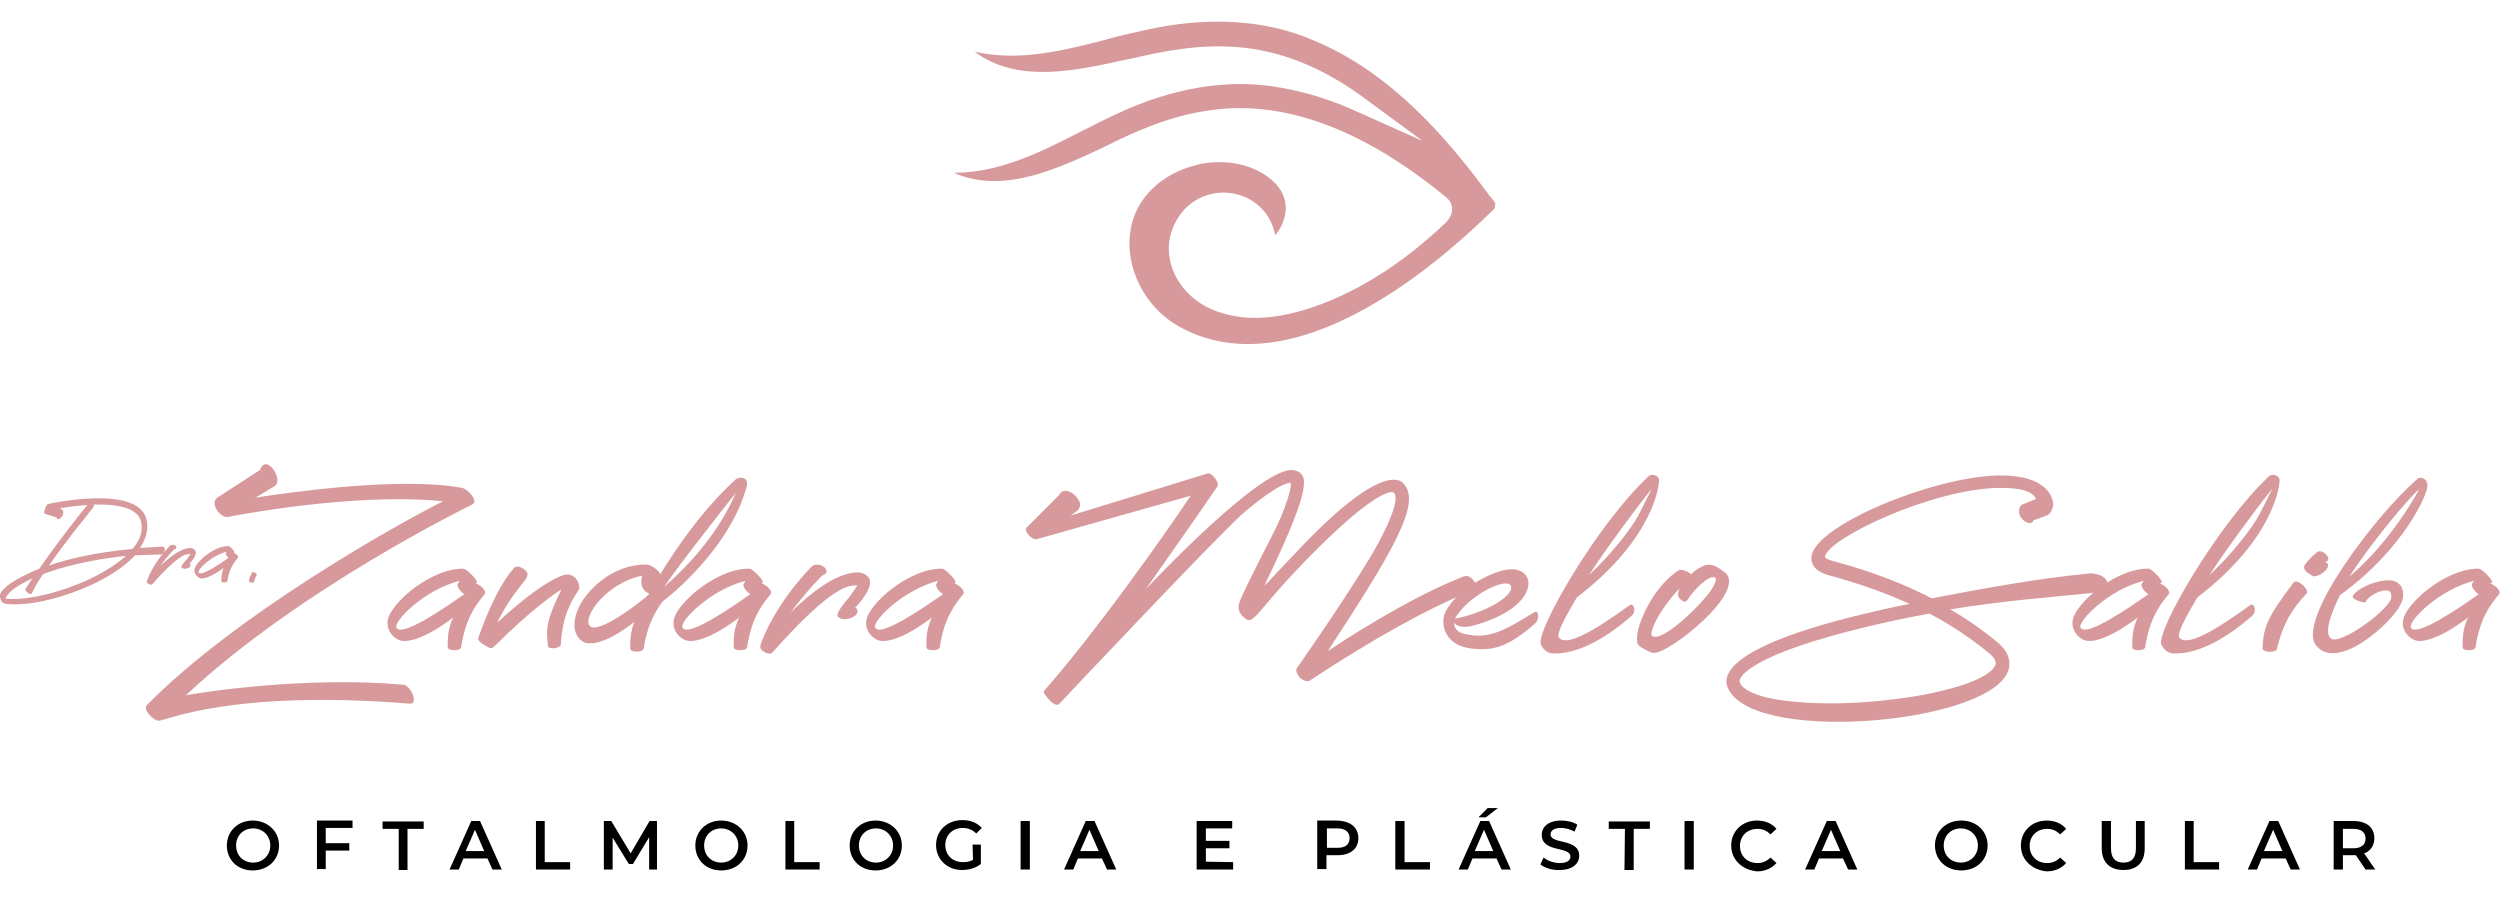 <?xml version="1.0" encoding="utf-8"?>
<!-- Generator: Adobe Illustrator 25.0.0, SVG Export Plug-In . SVG Version: 6.00 Build 0)  -->
<svg version="1.1" id="Layer_1" xmlns="http://www.w3.org/2000/svg" xmlns:xlink="http://www.w3.org/1999/xlink" x="0px" y="0px"
	 viewBox="0 0 541.1 199" style="enable-background:new 0 0 541.1 199;" xml:space="preserve">
<style type="text/css">
	.st0{fill:#d7999b;.st1{fill:#061950;}
</style>
<g>
	<path class="st1" d="M49.1,183c0-3.1,2.4-5.4,5.6-5.4s5.7,2.3,5.7,5.4s-2.4,5.4-5.7,5.4S49.1,186.1,49.1,183z M58.5,183
		c0-2.1-1.6-3.7-3.7-3.7s-3.7,1.5-3.7,3.7s1.6,3.7,3.7,3.7S58.5,185.1,58.5,183z"/>
	<path class="st1" d="M70.5,179.3v3.2h5.1v1.6h-5.1v4h-1.9v-10.5h7.7v1.6H70.5z"/>
	<path class="st1" d="M86.3,179.4h-3.5v-1.6h8.9v1.6h-3.5v8.9h-1.9L86.3,179.4L86.3,179.4z"/>
	<path class="st1" d="M105.5,185.8h-5.2l-1,2.4h-2l4.7-10.5h1.9l4.7,10.5h-2L105.5,185.8L105.5,185.8z M104.8,184.2l-2-4.6l-2,4.6
		H104.8z"/>
	<path class="st1" d="M115.9,177.7h2v8.9h5.5v1.6h-7.4V177.7z"/>
	<path class="st1" d="M140.5,188.2v-7l-3.5,5.8h-0.9l-3.5-5.7v6.9h-1.9v-10.5h1.6l4.2,7l4.1-7h1.6v10.5H140.5L140.5,188.2z"/>
	<path class="st1" d="M150.5,183c0-3.1,2.4-5.4,5.6-5.4s5.7,2.3,5.7,5.4s-2.4,5.4-5.7,5.4S150.5,186.1,150.5,183z M159.8,183
		c0-2.1-1.6-3.7-3.7-3.7s-3.7,1.5-3.7,3.7s1.6,3.7,3.7,3.7S159.8,185.1,159.8,183z"/>
	<path class="st1" d="M169.9,177.7h2v8.9h5.5v1.6h-7.4V177.7z"/>
	<path class="st1" d="M183.9,183c0-3.1,2.4-5.4,5.6-5.4s5.7,2.3,5.7,5.4s-2.4,5.4-5.7,5.4S183.9,186.1,183.9,183z M193.3,183
		c0-2.1-1.6-3.7-3.7-3.7s-3.7,1.5-3.7,3.7s1.6,3.7,3.7,3.7S193.3,185.1,193.3,183z"/>
	<path class="st1" d="M210.5,182.8h1.8v4.2c-1.1,0.9-2.6,1.3-4.1,1.3c-3.2,0-5.6-2.3-5.6-5.4s2.4-5.4,5.7-5.4c1.8,0,3.2,0.6,4.2,1.7
		l-1.2,1.2c-0.8-0.8-1.8-1.2-2.9-1.2c-2.2,0-3.8,1.5-3.8,3.7s1.6,3.7,3.8,3.7c0.8,0,1.5-0.1,2.2-0.5L210.5,182.8L210.5,182.8z"/>
	<path class="st1" d="M220.9,177.7h2v10.5h-2V177.7z"/>
	<path class="st1" d="M238.5,185.8h-5.2l-1,2.4h-2l4.7-10.5h1.9l4.7,10.5h-2L238.5,185.8L238.5,185.8z M237.8,184.2l-2-4.6l-2,4.6
		H237.8z"/>
	<path class="st1" d="M266.9,186.6v1.6h-7.9v-10.5h7.7v1.6H261v2.7h5.1v1.6H261v2.9L266.9,186.6L266.9,186.6z"/>
	<path class="st1" d="M294,181.4c0,2.3-1.7,3.7-4.5,3.7h-2.4v3h-2v-10.5h4.3C292.3,177.7,294,179.1,294,181.4z M292.1,181.4
		c0-1.3-0.9-2.1-2.6-2.1h-2.3v4.2h2.3C291.2,183.5,292.1,182.8,292.1,181.4L292.1,181.4z"/>
	<path class="st1" d="M302,177.7h2v8.9h5.5v1.6H302V177.7z"/>
	<path class="st1" d="M323.9,185.8h-5.2l-1,2.4h-2l4.7-10.5h1.9l4.7,10.5h-2L323.9,185.8L323.9,185.8z M323.2,184.2l-2-4.6l-2,4.6
		H323.2z M321.6,176.9H320l2-2h2.2L321.6,176.9L321.6,176.9z"/>
	<path class="st1" d="M333.4,187.1l0.7-1.5c0.8,0.7,2.2,1.2,3.5,1.2c1.6,0,2.3-0.6,2.3-1.4c0-2.3-6.2-0.8-6.2-4.7
		c0-1.7,1.4-3.1,4.2-3.1c1.3,0,2.6,0.3,3.5,0.9l-0.6,1.5c-0.9-0.5-2-0.8-2.9-0.8c-1.6,0-2.3,0.6-2.3,1.4c0,2.2,6.2,0.8,6.2,4.6
		c0,1.7-1.4,3.1-4.2,3.1C335.9,188.4,334.3,187.8,333.4,187.1L333.4,187.1z"/>
	<path class="st1" d="M351.7,179.4h-3.5v-1.6h8.9v1.6h-3.5v8.9h-2L351.7,179.4L351.7,179.4z"/>
	<path class="st1" d="M364.6,177.7h2v10.5h-2V177.7z"/>
	<path class="st1" d="M374.7,183c0-3.1,2.4-5.4,5.6-5.4c1.7,0,3.2,0.6,4.2,1.8l-1.3,1.2c-0.8-0.8-1.7-1.2-2.8-1.2
		c-2.2,0-3.8,1.5-3.8,3.7s1.6,3.7,3.8,3.7c1.1,0,2-0.4,2.8-1.2l1.3,1.2c-1,1.1-2.4,1.8-4.2,1.8C377.1,188.3,374.7,186.1,374.7,183
		L374.7,183z"/>
	<path class="st1" d="M398.9,185.8h-5.2l-1,2.4h-2l4.7-10.5h1.9l4.7,10.5h-2L398.9,185.8L398.9,185.8z M398.3,184.2l-2-4.6l-2,4.6
		H398.3z"/>
	<path class="st1" d="M418.8,183c0-3.1,2.4-5.4,5.7-5.4s5.7,2.3,5.7,5.4s-2.4,5.4-5.7,5.4S418.8,186.1,418.8,183z M428.1,183
		c0-2.1-1.6-3.7-3.7-3.7s-3.7,1.5-3.7,3.7s1.6,3.7,3.7,3.7S428.1,185.1,428.1,183z"/>
	<path class="st1" d="M437.4,183c0-3.1,2.4-5.4,5.6-5.4c1.7,0,3.2,0.6,4.2,1.8l-1.3,1.2c-0.8-0.8-1.7-1.2-2.8-1.2
		c-2.2,0-3.8,1.5-3.8,3.7s1.6,3.7,3.8,3.7c1.1,0,2-0.4,2.8-1.2l1.3,1.2c-1,1.1-2.4,1.8-4.2,1.8C439.8,188.3,437.4,186.1,437.4,183
		L437.4,183z"/>
	<path class="st1" d="M454.9,183.6v-5.9h2v5.9c0,2.2,1,3.1,2.7,3.1s2.7-0.9,2.7-3.1v-5.9h1.9v5.9c0,3.1-1.7,4.7-4.6,4.7
		S454.9,186.7,454.9,183.6L454.9,183.6z"/>
	<path class="st1" d="M472.8,177.7h2v8.9h5.5v1.6h-7.4V177.7z"/>
	<path class="st1" d="M494.7,185.8h-5.2l-1,2.4h-2l4.7-10.5h1.9l4.7,10.5h-2L494.7,185.8L494.7,185.8z M494,184.2l-2-4.6l-2,4.6H494
		z"/>
	<path class="st1" d="M512,188.2l-2.1-3.1c-0.1,0-0.3,0-0.4,0h-2.4v3.1h-2v-10.5h4.3c2.8,0,4.5,1.4,4.5,3.7c0,1.6-0.8,2.8-2.2,3.3
		l2.4,3.5H512L512,188.2z M509.4,179.4h-2.3v4.2h2.3c1.7,0,2.6-0.8,2.6-2.1S511.1,179.4,509.4,179.4z"/>
</g>
<g>
	<path class="st0" d="M100,105.6c1.2,0.2,3.7,2.9,2.2,3.6c-0.4,0.2-37.2,18.1-62,41.3c2.9-0.6,25.9-4.2,47.1-2.3
		c1.6,0.1,3.4,4.3,1.4,4.1C50.1,149.2,36,156,34.3,156c-1,0-3.5-2.4-2.5-3.4c19.2-19.5,53.7-38.9,64.1-44.1
		c-19.5-2-46.2,3.3-46.6,3.4c-1.5,0.3-4.2-3.1-2.1-4.3l9.1-5.9c1.3-3.8,5.4,2.4,3,3.6l-4,2.4C62.4,106.6,86.7,103.1,100,105.6
		L100,105.6L100,105.6z"/>
	<path class="st0" d="M103,126.3c1,0.3,2.4,1.6,1.9,2.3c-2.1,2.5-4.2,5.5-5.1,11.5c-0.1,0.8-2.8,0.9-2.9,0c0-2.5,0.1-4.1,1.2-6.5
		c-0.1,0.1-0.1,0.1-0.2,0.2c-7.6,5.7-10.7,4.9-10.9,4.9c-1.6-0.2-4.4-2.7-2.5-6c2.6-4.5,10.4-9.9,15.9-9.6c0.5,0,3.1,2.5,2.8,3
		L103,126.3L103,126.3L103,126.3z M85.8,135.8c1,2.3,10.6-4.3,14.7-7.2c-0.8-0.5-1.8-1.7-1.4-2.3l0.4-0.6
		C91.7,127.7,85.2,134.5,85.8,135.8L85.8,135.8L85.8,135.8z"/>
	<path class="st0" d="M121.9,124.5c2.9-0.9,3.8,2.5,3.4,3.1c-1.8,2.7-3.6,5.9-3.9,11.9c0,0.8-2.7,1.2-2.8,0.3
		c-0.5-3.9-0.2-5.8,2.9-12.2c-1.2,0.7-6.4,4.2-14.6,12.4c-0.3,0.3-0.7,0.4-1,0.2c-0.2-0.1-2.6-1.3-2.4-2c0.1-0.4,3.5-10.5,7.7-15.2
		c0.6-0.7,1.8-0.3,2.7,0.6c0.8,0.9-0.2,1.9-1.4,3.4c-2.7,3.5-4.1,6.1-4.9,7.8C113.1,129.7,118.5,125.6,121.9,124.5L121.9,124.5
		L121.9,124.5z"/>
	<path class="st0" d="M159.3,103.7c0.6-0.5,2.9-0.6,2.3,1.6c-2.9,11.1-13,20.9-18.2,24.9c-1.7,2.3-3.3,5.2-4.1,10.2
		c-0.1,0.8-2.8,0.9-2.9,0c0-2.2,0.1-3.8,0.9-5.8c-1.9,1.5-6.8,5.1-10.3,4.6c-1-0.1-4.2-2.1-1.8-7.6c1.5-3.4,7.1-9.6,14.9-9.4
		c0.6,0,2.6,1.2,2.8,2.1C151,111.1,157.8,105.1,159.3,103.7L159.3,103.7z M127.6,135.4c1.6,2.2,10.9-5,12.7-6.6
		c0.1-0.1,0.1-0.3,0.2-0.4c0,0,0,0,0,0c-1-0.2-1.7-1.3-1.7-2.5c0-0.6,0.2-1.3,0.2-1.3C131.4,126.1,126.1,133.4,127.6,135.4
		L127.6,135.4L127.6,135.4z M143.8,127c6.2-5.5,11.9-12.1,15.5-20.4C159.3,106.7,146.8,122.3,143.8,127L143.8,127z"/>
	<path class="st0" d="M164.9,126.3c1,0.3,2.4,1.6,1.9,2.3c-2.1,2.5-4.2,5.5-5.1,11.5c-0.1,0.8-2.8,0.9-2.9,0c0-2.5,0.1-4.1,1.2-6.5
		c-0.1,0.1-0.1,0.1-0.2,0.2c-7.6,5.7-10.7,4.9-10.9,4.9c-1.6-0.2-4.4-2.7-2.5-6c2.6-4.5,10.4-9.9,15.9-9.6c0.5,0,3.1,2.5,2.8,3
		L164.9,126.3L164.9,126.3L164.9,126.3z M147.7,135.8c1,2.3,10.6-4.3,14.7-7.2c-0.8-0.5-1.8-1.7-1.4-2.3l0.4-0.6
		C153.6,127.7,147.1,134.5,147.7,135.8L147.7,135.8L147.7,135.8z"/>
	<path class="st0" d="M185.1,131.5c1,0.5,0.6,2.2-2,2.5c-0.7,0.1-2.1-0.2-1.8-1.2c0.4-1,1.2-2,2.4-3.4c0.6-0.8,1.9-2.7,1.9-2.7
		c-1.6,0.1-4.7-0.9-18.4,14.5c-0.5,0.6-1.6,0.1-2.1-0.3c-0.7-0.5-0.5-1.1-0.5-1.3c0.1-0.3,2.6-8.2,11.1-17c0.5-0.5,1.6-0.5,2.3-0.1
		c1,0.5,1.4,1.7-0.1,2.1c-2.9,3-5.1,5.7-6.8,8c5.1-5,9.2-7.7,12.8-8.5c1.8-0.4,3.1-0.3,4.1,0.9C189.5,127,185.3,131.3,185.1,131.5
		L185.1,131.5L185.1,131.5z"/>
	<path class="st0" d="M206.6,126.3c1,0.3,2.4,1.6,1.9,2.3c-2.1,2.5-4.2,5.5-5.1,11.5c-0.1,0.8-2.8,0.9-2.9,0c0-2.5,0.1-4.1,1.2-6.5
		c-0.1,0.1-0.1,0.1-0.2,0.2c-7.6,5.7-10.7,4.9-10.9,4.9c-1.6-0.2-4.4-2.7-2.5-6c2.6-4.5,10.4-9.9,15.9-9.6c0.5,0,3.1,2.5,2.8,3
		L206.6,126.3L206.6,126.3L206.6,126.3z M189.4,135.8c1,2.3,10.6-4.3,14.7-7.2c-0.8-0.5-1.8-1.7-1.4-2.3l0.4-0.6
		C195.3,127.7,188.8,134.5,189.4,135.8L189.4,135.8L189.4,135.8z"/>
	<path class="st0" d="M318.9,125.6c0.7,0.8,0.8,1.8,0.1,2.1c-15.3,5.9-35.3,19.5-35.5,19.6c-0.6,0.4-1.5-0.1-2-0.5s-1.2-1.6-0.8-2.2
		c0,0,13.2-18.8,17.7-27.2c5.6-10.5,3.2-10.9,2.9-10.9c-1.2,0-5.3,1.3-17.3,13.4c-12.8,12.9-12.5,15.9-14.9,13.6
		c-1.1-1.1-1.4-1.9-0.5-4c0.7-1.6,1.8-3.8,3-6.2c1.8-3.8,4-7.6,5.6-11.3c2.7-6.6,2.2-7.5,2.1-7.5c-0.4,0-2.5,0.1-9.8,6.2
		c-4.8,4-40,41.4-40.2,41.6c-0.5,0.6-1.4,0-2-0.6c-0.5-0.6-1.8-1.8-1.2-2.3c11.3-12.9,26.1-33.8,31.6-42.1l-33.3,9.4
		c-0.9,0.3-3.1-1.9-2.1-2.6l6.9-6.9c0.9-1.9,3.4-0.7,4.4,1.3c0.4,0.7,0.1,1.6-0.5,2.1l-1.4,1l29.6-9.1c0.6-0.2,1.3,0.5,1.7,1
		c0.3,0.4,0.8,1.3,0.5,1.8c-0.1,0.2-7.1,10.3-15.5,22.2c0.7-0.7,25.7-27.4,32.2-25.7c2.9,0.8,4,2.9-5.7,23.2
		c-0.3,0.6-0.6,1.2-0.8,1.8c2.3-2.5,5.3-5.6,8.3-8.8c17.8-18.5,21.5-13.8,21.9-13.2c3.8,4.3-2.8,15.1-16.5,36.1
		c2.3-1.5,16.8-11.2,29.3-16.1C317.5,124.5,318.2,124.7,318.9,125.6L318.9,125.6L318.9,125.6z"/>
	<path class="st0" d="M332.3,134.9c-6.2,5.5-9.5,5.9-13.6,5.5c-6.1-0.6-6.9-5.4-6-7.6c1.8-4.4,9.1-8.8,13.4-9.5
		c6.8-1.1,7.8,8.2-7.6,12.2c-2,0.5-3.5-0.1-3.8-0.8c0,1.7,1.3,2.3,2.3,2.5c5.1,1.2,8.3-0.5,15.1-4.7
		C333,131.9,333.3,134,332.3,134.9L332.3,134.9z M327,126.8c-0.9-2-9.3,2.1-12.1,7.1C321.4,132.7,327.9,128.9,327,126.8L327,126.8z"
		/>
	<path class="st0" d="M352.7,131c0.9-0.7,1.7,1.5,0.2,2.5c-0.4,0.3-9.1,8.4-16.9,7.9c-0.6,0-1.8-0.4-2.5-1.9
		c-1.2-2.8,12.2-26.1,23.4-36.5c0.5-0.5,2.2-0.2,2.2,1c0,0.5-0.7,12.2-17.8,25.3c-2.5,4.2-4.5,7.9-3.9,8.7
		C339.1,140,344.8,136.7,352.7,131L352.7,131L352.7,131z M357.5,105.8c-3.2,3.9-10.1,13.3-13.6,18.7c5-4.7,9.3-10.2,10.9-13.3
		C355.2,110.3,357.2,106.5,357.5,105.8L357.5,105.8L357.5,105.8z"/>
	<path class="st0" d="M373.2,123.8c5.5,4-12.4,18.1-15.4,17.5c-0.7-0.1-2.4-1-3-1.5c-2-1.6,2.2-12.4,8.6-16.4c0.5-0.3,2,0.3,2.6,0.9
		c0.9-0.9,2-1.6,2.9-1.9C370.8,121.8,372.1,123,373.2,123.8L373.2,123.8L373.2,123.8z M370.5,127.5c0.9-1.4,1-2.1,0.8-2.4
		c-0.1-0.1-0.2-0.3-1-0.1c-1.5,0.5-4,3.1-5.1,4.9c-0.2,0.3-0.7,0.4-1,0.2c-0.5-0.4-1-0.8-1-1.3c0-0.4,0.1-0.9,0.3-1.4
		c-0.2,0.2-0.3,0.3-0.5,0.5c-4.3,4.8-5.9,8.8-5.5,9.7C359.7,139.4,368.7,130.4,370.5,127.5L370.5,127.5L370.5,127.5z"/>
	<path class="st0" d="M456.1,125.9c0.3,0.7,0.6,2.1-0.7,2.2c-11.1,1.1-22.6,2-33.3,3.8c4.2,2.4,7.4,4.8,10.1,7
		c2.8,2.3,2.9,4.4,2.6,5.8c-2.7,11.7-53.8,16.5-60.5,4.8c-0.8-1.3-5.3-8.3,28.6-16.5c3.3-0.8,6.8-1.6,10.4-2.3
		c-4.8-2.2-10.5-4.3-17.5-6.2c-3.6-1-3.9-3-3.7-4.1c0.8-6.7,26.2-17.2,40.5-17.5c8.7-0.1,11.6,3.3,11.8,6.3c0,0.4-0.3,1.7-1.2,2.3
		l-3,1.1c-0.8,1.4-2.3,0.1-2.8-0.6c-0.5-0.7-0.8-2.6,0.8-3l2.5-1c-1-1.9-3.6-2.4-8-2.4c-14.6,0.2-37.2,11-37.7,14.9
		c0,0.3,0.6,0.6,1.6,0.9c9,2.4,15.9,5.2,21.5,8.1c11.8-2.2,22-4.2,34.4-5.4C454.2,124.2,455.5,124.7,456.1,125.9L456.1,125.9
		L456.1,125.9z M417.6,132.8c-4.9,0.9-9.7,1.9-14.1,3c-22.4,5.4-26.2,9.8-26.8,11c-0.3,0.6-0.2,0.9,0,1.2c0.5,0.9,2.7,3.1,11.9,3.9
		c6.2,0.6,14.1,0.4,21.7-0.6c5.9-0.7,11.1-1.9,15-3.2c5.4-1.9,6.4-3.6,6.6-4.2c0.2-0.8-0.3-1.7-1.6-2.7
		C427.1,138.6,423.1,135.7,417.6,132.8L417.6,132.8z"/>
	<path class="st0" d="M467.5,126.3c1,0.3,2.4,1.6,1.9,2.3c-2.1,2.5-4.2,5.5-5.1,11.5c-0.1,0.8-2.8,0.9-2.8,0c0-2.5,0.1-4.1,1.2-6.5
		c-0.1,0.1-0.2,0.1-0.2,0.2c-7.6,5.7-10.7,4.9-10.8,4.9c-1.6-0.2-4.4-2.7-2.5-6c2.6-4.5,10.4-9.9,15.9-9.6c0.5,0,3.1,2.5,2.8,3
		L467.5,126.3L467.5,126.3L467.5,126.3z M450.3,135.8c1,2.3,10.6-4.3,14.7-7.2c-0.8-0.5-1.8-1.7-1.4-2.3l0.4-0.6
		C456.2,127.7,449.7,134.5,450.3,135.8L450.3,135.8L450.3,135.8z"/>
	<path class="st0" d="M487,131c0.9-0.7,1.7,1.5,0.2,2.5c-0.4,0.3-9.1,8.4-16.9,7.9c-0.6,0-1.8-0.4-2.5-1.9
		c-1.2-2.8,12.2-26.1,23.4-36.5c0.5-0.5,2.2-0.2,2.2,1c0,0.5-0.7,12.2-17.8,25.3c-2.5,4.2-4.5,7.9-3.9,8.7
		C473.4,140,479.1,136.7,487,131L487,131L487,131z M491.8,105.8c-3.2,3.9-10.1,13.3-13.6,18.7c5-4.7,9.3-10.2,10.9-13.3
		C489.6,110.3,491.5,106.5,491.8,105.8L491.8,105.8L491.8,105.8z"/>
	<path class="st0" d="M499.2,128.5c-2.4,2.6-4.9,5.6-6.4,12c-0.2,0.8-3.1,0.8-3.1-0.2c0.2-4.6,1-6.6,6.7-14.2
		C497.1,125.1,500,127.6,499.2,128.5L499.2,128.5z M503.9,122.3c-0.1,1.6-2.8,2.7-3.2,2.4c0,0-2.8-1.2-1.8-2.5
		c1.3-1.8,2.8-2.8,2.8-2.8c0.9-0.6,3.5,1.7,1.5,2.3C503.7,121.8,503.9,122,503.9,122.3L503.9,122.3z"/>
	<path class="st0" d="M517.2,125.6c0.9,0,3.3,0.6,2.9,3.7c-0.1,0.5-0.2,1-0.5,1.5c-1.9,4-13.7,14.7-18.3,8.9
		c-4.4-5.5,13.1-28.5,22-36.1c0.4-0.4,2-0.3,2.1,1.5c0.1,1.7-5,13.6-18.9,23.7c0,0-4.4,8.2-1.8,9.5c2,1,11.3-5.4,12.8-8.6v0
		c0.8-4-5.2-0.7-5.4,0.5c-0.1,0.6-3.1-0.5-2.9-1.1C510.1,127.3,514.4,125.5,517.2,125.6L517.2,125.6L517.2,125.6z M523.5,106.1
		c0-0.7-9.3,9.9-15,18.7C517.7,117.1,523.5,106.1,523.5,106.1L523.5,106.1z"/>
	<path class="st0" d="M539,126.3c1,0.3,2.4,1.6,1.9,2.3c-2.1,2.5-4.2,5.5-5.1,11.5c-0.1,0.8-2.8,0.9-2.8,0c0-2.5,0.1-4.1,1.2-6.5
		c-0.1,0.1-0.2,0.1-0.2,0.2c-7.6,5.7-10.7,4.9-10.8,4.9c-1.6-0.2-4.4-2.7-2.5-6c2.6-4.5,10.4-9.9,15.9-9.6c0.5,0,3.1,2.5,2.8,3
		L539,126.3L539,126.3L539,126.3z M521.8,135.8c1,2.3,10.6-4.3,14.7-7.2c-0.8-0.5-1.8-1.7-1.4-2.3l0.4-0.6
		C527.7,127.7,521.2,134.5,521.8,135.8L521.8,135.8L521.8,135.8z"/>
</g>
<g>
	<path class="st0" d="M34.9,120c-2.1,0.1-3.9,0.1-5.7,0.2c0,0-3.6,4.5-13.6,8.1c-8.8,3.1-13.6,2.5-14.2,2.4
		c-1.1-0.1-1.2-0.8-1.4-1.4c-0.4-1.7,3.5-4.2,8.5-6.2c4.3-6.2,9-12.1,10.4-13.8c-2.9,0.2-5.2,0.6-5.9,0.7l0.4,0.3
		c1,0.6-0.7,3-1.2,1.7l-2.5-0.8c-0.4-0.2,0.3-2,0.7-2.1c0.2-0.1,19.5-4.3,21.3,3.3c0.5,2,0,4.1-1.4,6.2c1.5-0.1,3.2-0.2,4.9-0.3
		C36.1,118.4,35.6,120,34.9,120L34.9,120z M15.1,127.1c5.1-1.8,9.4-4.3,12.2-6.8c-11,1.2-17.1,3.6-18,4c-0.9,1.3-1.7,2.6-2.4,4.1
		c-0.2,0.6-1.6-0.5-1.4-0.9c0.5-0.8,1-1.5,1.5-2.3c-2.9,1.3-4.7,2.6-5.4,3.6c-0.3,0.4-0.4,0.6-0.4,0.7c0,0,0.1,0.1,0.3,0.1
		C4.7,129.9,9.9,129,15.1,127.1L15.1,127.1L15.1,127.1z M30.5,112.8c-0.8-3.1-5.7-3.7-10.2-3.6c0.2,0.4-0.5,1.1-0.5,1.1
		c-1.4,1.8-5.3,6.5-9.2,12.1c4-1.4,9.9-2.8,18.1-3.6C30.4,116.8,31,114.8,30.5,112.8L30.5,112.8z"/>
	<path class="st0" d="M41,122c0.5,0.2,0.3,1-0.9,1.1c-0.3,0-1-0.1-0.8-0.5c0.2-0.5,0.5-0.9,1.1-1.5c0.3-0.3,0.8-1.2,0.8-1.2
		c-0.7,0-2.1-0.4-8.2,6.5c-0.2,0.3-0.7,0.1-1-0.1c-0.3-0.2-0.2-0.5-0.2-0.6c0.1-0.1,1.1-3.6,5-7.6c0.2-0.2,0.7-0.2,1-0.1
		c0.4,0.2,0.6,0.8-0.1,0.9c-1.3,1.3-2.3,2.6-3,3.6c2.3-2.2,4.1-3.4,5.7-3.8c0.8-0.2,1.4-0.1,1.8,0.4C43,120,41.1,121.9,41,122
		L41,122L41,122z"/>
	<path class="st0" d="M51.5,120.7c-0.9,1.1-1.9,2.4-2.3,5.1c-0.1,0.3-1.3,0.4-1.3,0c0-1.1,0.1-1.9,0.5-2.9c0,0-0.1,0.1-0.1,0.1
		c-3.4,2.5-4.8,2.2-4.8,2.2c-0.7-0.1-2-1.2-1.1-2.7c1.2-2,4.6-4.4,7.1-4.3c0.2,0,1.4,1.1,1.2,1.4l-0.1,0.1
		C51.1,119.8,51.7,120.4,51.5,120.7L51.5,120.7z M49.5,120.7c-0.4-0.2-0.8-0.8-0.6-1l0.2-0.3c-3.5,0.9-6.4,3.9-6.1,4.5
		C43.4,124.9,47.7,122,49.5,120.7z"/>
	<path class="st0" d="M55.4,124.8c-0.2,0.3-0.3,0.7-0.4,1.1c-0.1,0.2-0.4,0.2-0.5,0.2h0c-0.2,0-0.6-0.1-0.6-0.4
		c0-0.4,0.2-0.9,0.4-1.2c0.1-0.2,0.2-0.3,0.2-0.5c0.1-0.1,0.1-0.2,0.2-0.2c0.2,0,0.5,0.2,0.7,0.3c0.1,0.1,0.2,0.2,0.2,0.2
		C55.5,124.6,55.4,124.7,55.4,124.8L55.4,124.8z"/>
</g>
<path class="st0" d="M323.7,44.2c-0.1-0.4-0.8-1.3-1.2-1.7c-8.9-12.1-21.2-26.8-38.3-33.8c-10.4-4.5-23-5.2-36.3-2.2
	c-2.6,0.6-5.4,1.2-8,1.9l-0.2,0.1c-9.4,2.4-19,4.9-28.7,2.7c0.2,0.2,0.5,0.4,0.8,0.6c9.1,6.1,21,3.5,31.5,1.2l1.5-0.3
	c6.8-1.6,14.8-3.2,23-2.5c9.2,0.7,18.2,4.3,26.9,10.6l13.2,9.7l-15-6.7c-5.2-2.3-10.4-3.9-15.6-4.8c-11.1-2.1-23.5-0.1-35.9,5.8
	c-2.4,1.1-4.9,2.4-7.3,3.6l-0.2,0.1c-8.6,4.4-17.5,8.9-27.4,8.9h0c0.3,0.1,0.6,0.3,0.9,0.4c10.3,3.9,21.3-1.2,31-5.7l1.4-0.7
	c6.2-3.1,13.8-6.4,21.9-7.5c16.1-2.4,33.3,4,51.3,18.8c1.1,0.9,1.3,1.9,1.3,2.6c0,1.1-0.6,2.2-1.7,3.2c-8.3,7.8-16.6,13.3-25.5,16.9
	c-9.1,3.6-16.5,4.3-22.8,2.3c-5.2-1.5-9.4-5.5-10.8-10.3c-1.2-4.2-0.3-8.4,2.7-11.9c2.8-3.1,7.2-4.5,11.3-3.5c4.4,1,7.6,4.4,8.5,8.8
	c0,0,0,0.1,0,0.1c1.4-1.6,2.2-3.7,2.3-5.7c0-2.3-1-4.5-2.9-6.1c-2.9-2.6-7-4-11.4-4c-1.9,0-3.8,0.2-5.7,0.8c-6.3,1.7-11.2,6-13,11.4
	c-2.7,8.3,1.3,18.2,9.4,23.1c24.5,14.2,55.6-12.4,67.9-24.4c0.7-0.6,0.9-0.9,1-1.1l-0.1-0.3L323.7,44.2L323.7,44.2z"/>
</svg>
